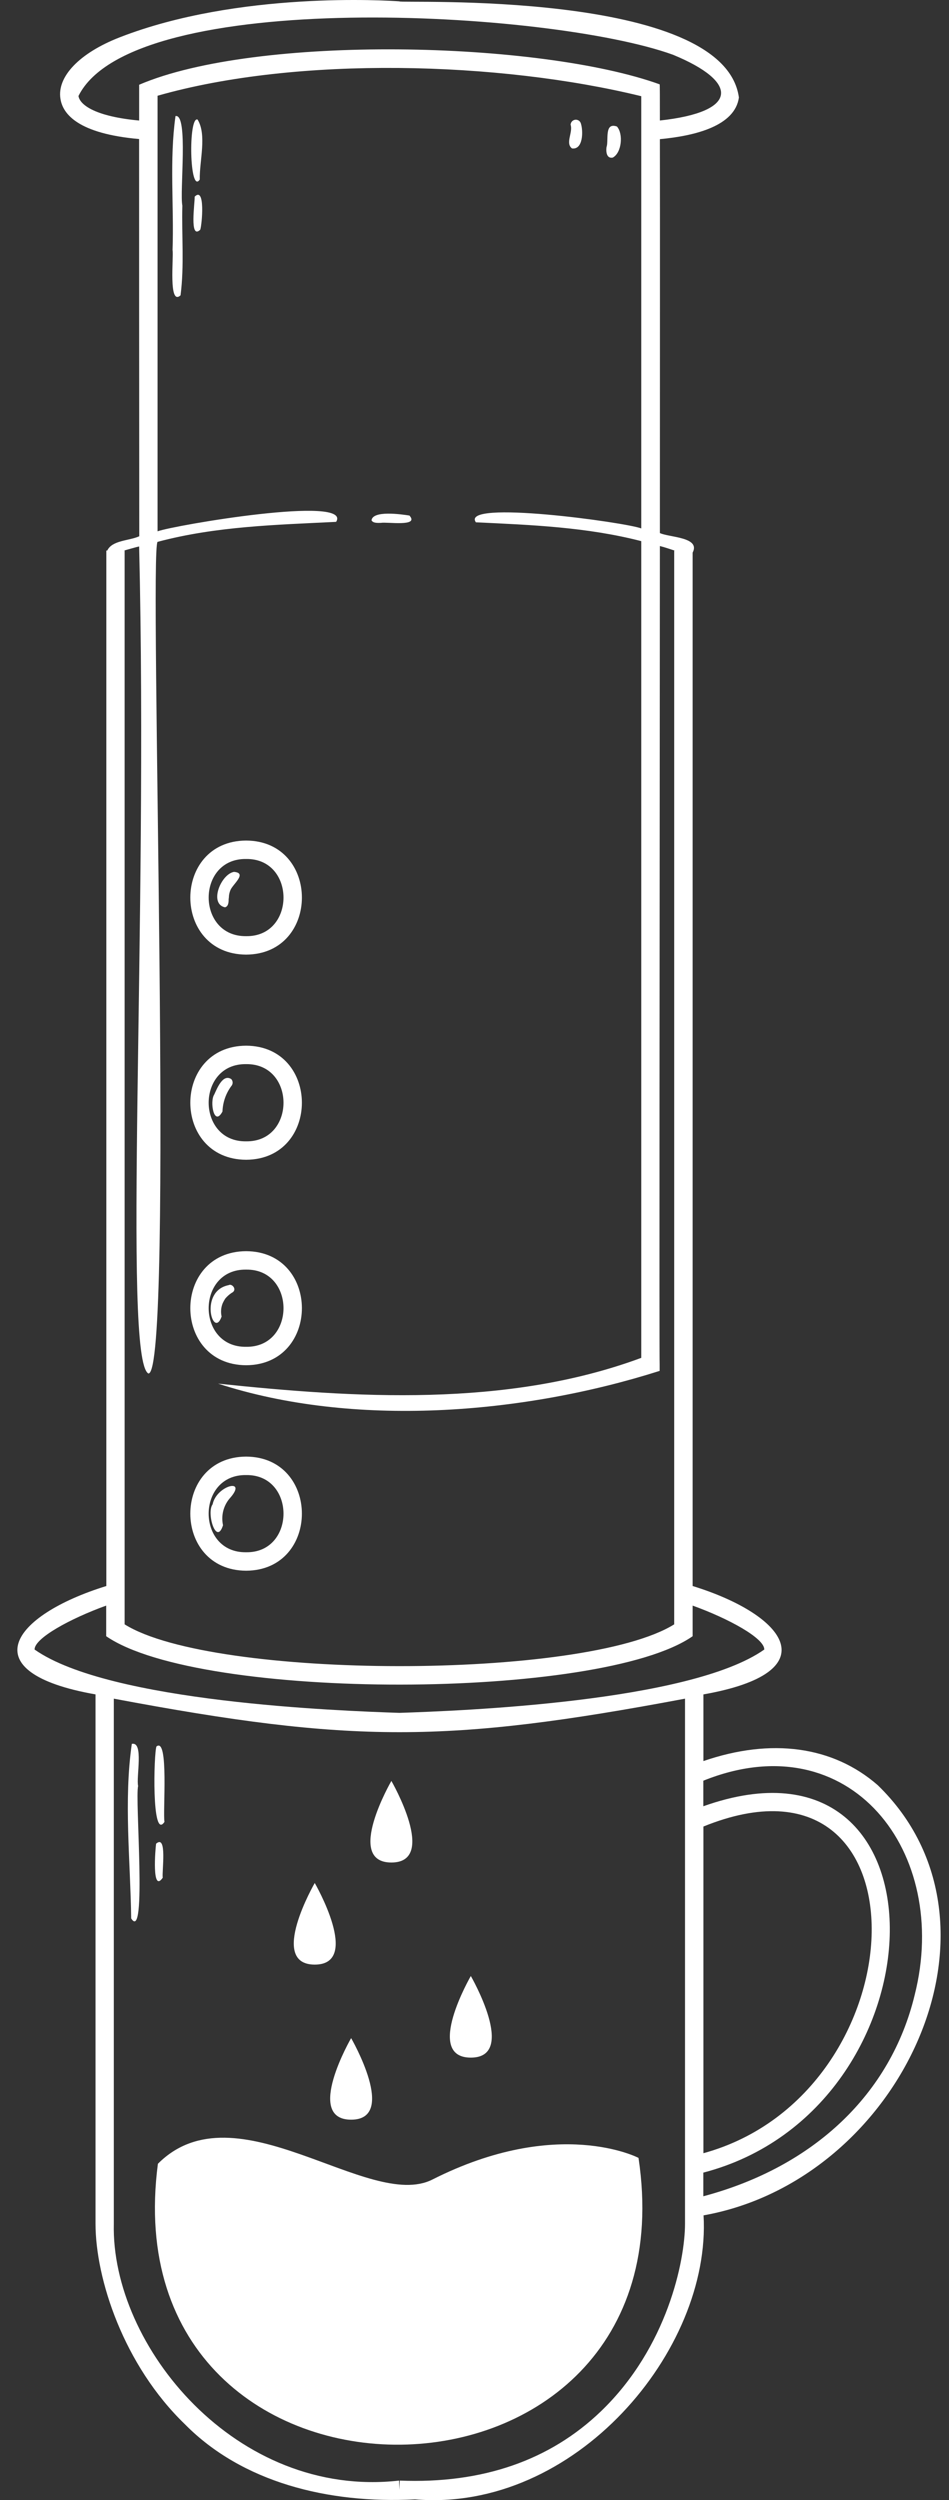<svg width="41" height="108" viewBox="0 0 41 108" fill="none" xmlns="http://www.w3.org/2000/svg">
<rect x="0" y="0" width="41" height="108" fill="#333333" stroke="none"/>
<g id="3 1" clip-path="url(#clip0_4070_461)">
<path id="Vector" d="M10.633 41.237C13.847 41.22 13.846 36.325 10.633 36.31C7.42 36.325 7.418 41.22 10.633 41.237ZM10.633 37.106C12.787 37.076 12.787 40.47 10.633 40.44C8.475 40.464 8.477 37.076 10.633 37.106Z" fill="white"/>
<path id="Vector_2" d="M10.633 50.099C13.847 50.082 13.845 45.189 10.633 45.171C7.419 45.189 7.419 50.083 10.633 50.099ZM10.633 45.968C12.787 45.939 12.787 49.333 10.633 49.303C8.475 49.333 8.476 45.936 10.633 45.968Z" fill="white"/>
<path id="Vector_3" d="M10.633 58.975C13.846 58.958 13.847 54.063 10.633 54.048C7.418 54.065 7.42 58.958 10.633 58.975ZM10.633 54.844C12.787 54.814 12.787 58.208 10.633 58.179C8.477 58.208 8.475 54.814 10.633 54.844Z" fill="white"/>
<path id="Vector_4" d="M10.633 67.851C13.847 67.834 13.845 62.938 10.633 62.922C7.419 62.938 7.419 67.834 10.633 67.851ZM10.633 63.719C12.787 63.688 12.787 67.084 10.633 67.054C8.475 67.084 8.475 63.688 10.633 63.719Z" fill="white"/>
<path id="Vector_5" d="M18.683 94.15C15.929 95.543 10.195 90.086 6.822 93.47C4.678 109.832 30.03 109.551 27.586 93.216C27.586 93.216 24.12 91.401 18.683 94.15Z" fill="white"/>
<path id="Vector_6" d="M37.921 77.115C35.986 75.427 33.325 75.066 30.39 76.074V73.194C35.795 72.243 34.016 69.777 29.924 68.512V23.872C30.279 23.196 28.907 23.217 28.509 23.027C28.509 15.754 28.517 9.32 28.509 6.011C30.053 5.867 31.753 5.435 31.923 4.212C31.282 -0.49 17.164 0.164 17.259 0.059C16.761 0.023 10.305 -0.39 5.161 1.617C3.435 2.291 2.456 3.312 2.612 4.27C2.717 4.944 3.402 5.776 6.01 6.006C6.01 9.331 6.01 15.827 6.017 23.165C5.586 23.364 4.845 23.332 4.635 23.782H4.594V68.512C0.491 69.781 -1.268 72.245 4.127 73.194V96.057C4.127 98.438 5.338 102.167 7.994 104.727C10.46 107.225 14.169 108.163 17.932 107.967C24.851 108.543 30.731 101.52 30.396 95.698C38.941 94.176 44.102 83.105 37.921 77.115ZM30.39 78.902C40.298 74.87 39.868 90.409 30.39 93.014V78.902ZM3.39 4.147C5.735 -0.576 23.776 0.444 29.075 2.365C31.947 3.547 31.918 4.836 28.509 5.206C28.509 4.211 28.509 3.652 28.499 3.643C23.3 1.771 11.087 1.483 6.012 3.661C6.012 3.689 6.012 4.237 6.012 5.207C4.183 5.04 3.455 4.558 3.39 4.147ZM5.885 23.636L6.011 23.605C6.406 40.01 5.293 58.686 6.409 59.332C7.535 59.422 6.433 23.802 6.807 23.407C9.33 22.733 11.939 22.671 14.523 22.543C15.233 21.374 7.535 22.687 6.807 22.952V4.136C12.855 2.408 21.597 2.657 27.705 4.156V22.827C27.049 22.568 19.858 21.574 20.56 22.563C22.958 22.674 25.367 22.771 27.705 23.376V58.656C21.883 60.816 15.287 60.384 9.421 59.769C15.253 61.668 22.524 61.117 28.499 59.219V58.939C28.481 58.85 28.499 39.393 28.509 23.587C28.726 23.642 28.94 23.717 29.156 23.787H29.128V70.168C25.243 72.588 9.202 72.562 5.384 70.168V23.782H5.363C5.537 23.733 5.71 23.682 5.885 23.636ZM1.494 71.256C1.482 70.77 3.026 69.922 4.588 69.358V70.681C8.665 73.489 25.955 73.447 29.924 70.681V69.358C31.486 69.921 33.03 70.769 33.02 71.256C29.792 73.531 19.872 73.905 17.256 73.992C14.637 73.904 4.729 73.534 1.494 71.256ZM25.974 104.152C23.758 106.288 20.83 107.299 17.272 107.156L17.256 107.555L17.24 107.156C10.204 107.947 4.791 101.336 4.917 96.057V73.378C15.191 75.308 19.325 75.308 29.595 73.378V96.057C29.595 97.649 28.838 101.392 25.974 104.152ZM39.516 86.183C38.489 90.446 35.168 93.6 30.386 94.874V93.852C40.949 91.097 41.306 74.141 30.386 78.026V76.922C36.737 74.366 41.078 80.025 39.516 86.183Z" fill="white"/>
<path id="Vector_7" d="M16.909 80.456C18.945 80.456 16.909 76.932 16.909 76.932C16.909 76.932 14.871 80.456 16.909 80.456Z" fill="white"/>
<path id="Vector_8" d="M13.598 84.866C15.636 84.866 13.598 81.341 13.598 81.341C13.598 81.341 11.56 84.866 13.598 84.866Z" fill="white"/>
<path id="Vector_9" d="M15.17 91.565C17.208 91.565 15.17 88.042 15.17 88.042C15.17 88.042 13.133 91.565 15.17 91.565Z" fill="white"/>
<path id="Vector_10" d="M20.341 88.884C22.379 88.884 20.341 85.359 20.341 85.359C20.341 85.359 18.303 88.884 20.341 88.884Z" fill="white"/>
<path id="Vector_11" d="M5.968 77.154C5.875 76.779 6.221 75.219 5.695 75.331C5.342 77.779 5.635 80.381 5.668 82.871C6.357 83.968 5.82 77.63 5.968 77.154Z" fill="white"/>
<path id="Vector_12" d="M7.106 78.7C7.027 78.306 7.303 75.014 6.76 75.443C6.647 75.707 6.543 79.551 7.106 78.7Z" fill="white"/>
<path id="Vector_13" d="M7.031 81.112C6.987 80.862 7.235 79.213 6.744 79.644C6.711 79.868 6.552 81.808 7.031 81.112Z" fill="white"/>
<path id="Vector_14" d="M16.453 22.587C16.706 22.535 18.139 22.769 17.688 22.27C17.336 22.216 16.108 22.038 16.051 22.476C16.123 22.608 16.322 22.587 16.453 22.587Z" fill="white"/>
<path id="Vector_15" d="M7.878 8.882C7.756 8.269 8.148 4.906 7.583 5.013C7.314 6.912 7.521 8.882 7.455 10.8C7.509 11.108 7.267 13.237 7.8 12.758C7.966 11.483 7.845 10.172 7.878 8.882Z" fill="white"/>
<path id="Vector_16" d="M8.63 7.756C8.614 6.957 8.944 5.819 8.535 5.164C8.131 5.01 8.185 8.425 8.63 7.756Z" fill="white"/>
<path id="Vector_17" d="M8.41 8.496C8.426 8.732 8.171 10.38 8.652 9.923C8.726 9.703 8.878 8.029 8.41 8.496Z" fill="white"/>
<path id="Vector_18" d="M26.473 6.808C26.865 6.6 26.934 5.774 26.653 5.465C26.104 5.272 26.298 6.041 26.209 6.348C26.209 6.323 26.209 6.299 26.219 6.274C26.169 6.48 26.175 6.866 26.473 6.808Z" fill="white"/>
<path id="Vector_19" d="M24.714 6.412C25.198 6.476 25.202 5.651 25.094 5.328C25.078 5.278 25.044 5.234 25 5.206C24.955 5.178 24.901 5.166 24.849 5.173C24.796 5.18 24.748 5.205 24.712 5.244C24.676 5.284 24.655 5.334 24.652 5.387C24.763 5.713 24.41 6.192 24.714 6.412Z" fill="white"/>
<path id="Vector_20" d="M9.891 38.728C9.892 38.722 9.892 38.715 9.891 38.709C9.891 38.715 9.891 38.722 9.891 38.728Z" fill="white"/>
<path id="Vector_21" d="M9.955 38.467L9.967 38.444C9.962 38.451 9.958 38.459 9.955 38.467Z" fill="white"/>
<path id="Vector_22" d="M9.72 39.194C9.872 39.157 9.879 38.964 9.878 38.841C9.884 38.804 9.889 38.766 9.891 38.727C9.891 38.727 9.891 38.68 9.891 38.703C9.9 38.62 9.92 38.538 9.951 38.461C10.037 38.212 10.705 37.712 10.109 37.663C9.546 37.76 9.021 39.043 9.72 39.194ZM9.878 38.851V38.844C9.878 38.844 9.869 38.9 9.878 38.851Z" fill="white"/>
<path id="Vector_23" d="M9.612 48.015C9.625 47.62 9.757 47.238 9.99 46.92C10.029 46.878 10.051 46.823 10.051 46.766C10.051 46.709 10.029 46.654 9.99 46.613C9.625 46.38 9.379 47.017 9.256 47.281C9.053 47.583 9.246 48.697 9.612 48.015Z" fill="white"/>
<path id="Vector_24" d="M9.574 56.871C9.53 56.679 9.547 56.478 9.622 56.295C9.654 56.227 9.69 56.16 9.731 56.097C9.81 56.003 9.902 55.92 10.004 55.852C10.278 55.724 10.022 55.43 9.882 55.514C8.579 55.768 9.217 57.888 9.574 56.871Z" fill="white"/>
<path id="Vector_25" d="M9.635 65.886C9.592 65.688 9.594 65.484 9.64 65.287C9.687 65.09 9.777 64.907 9.904 64.75C10.751 63.821 9.358 64.148 9.186 64.984C8.909 65.355 9.348 66.797 9.635 65.886Z" fill="white"/>
</g>
<defs>
<clipPath id="clip0_4070_461">
<rect width="39.892" height="108" fill="white" transform="translate(0.745 6.10352e-05)"/>
</clipPath>
</defs>
</svg>
